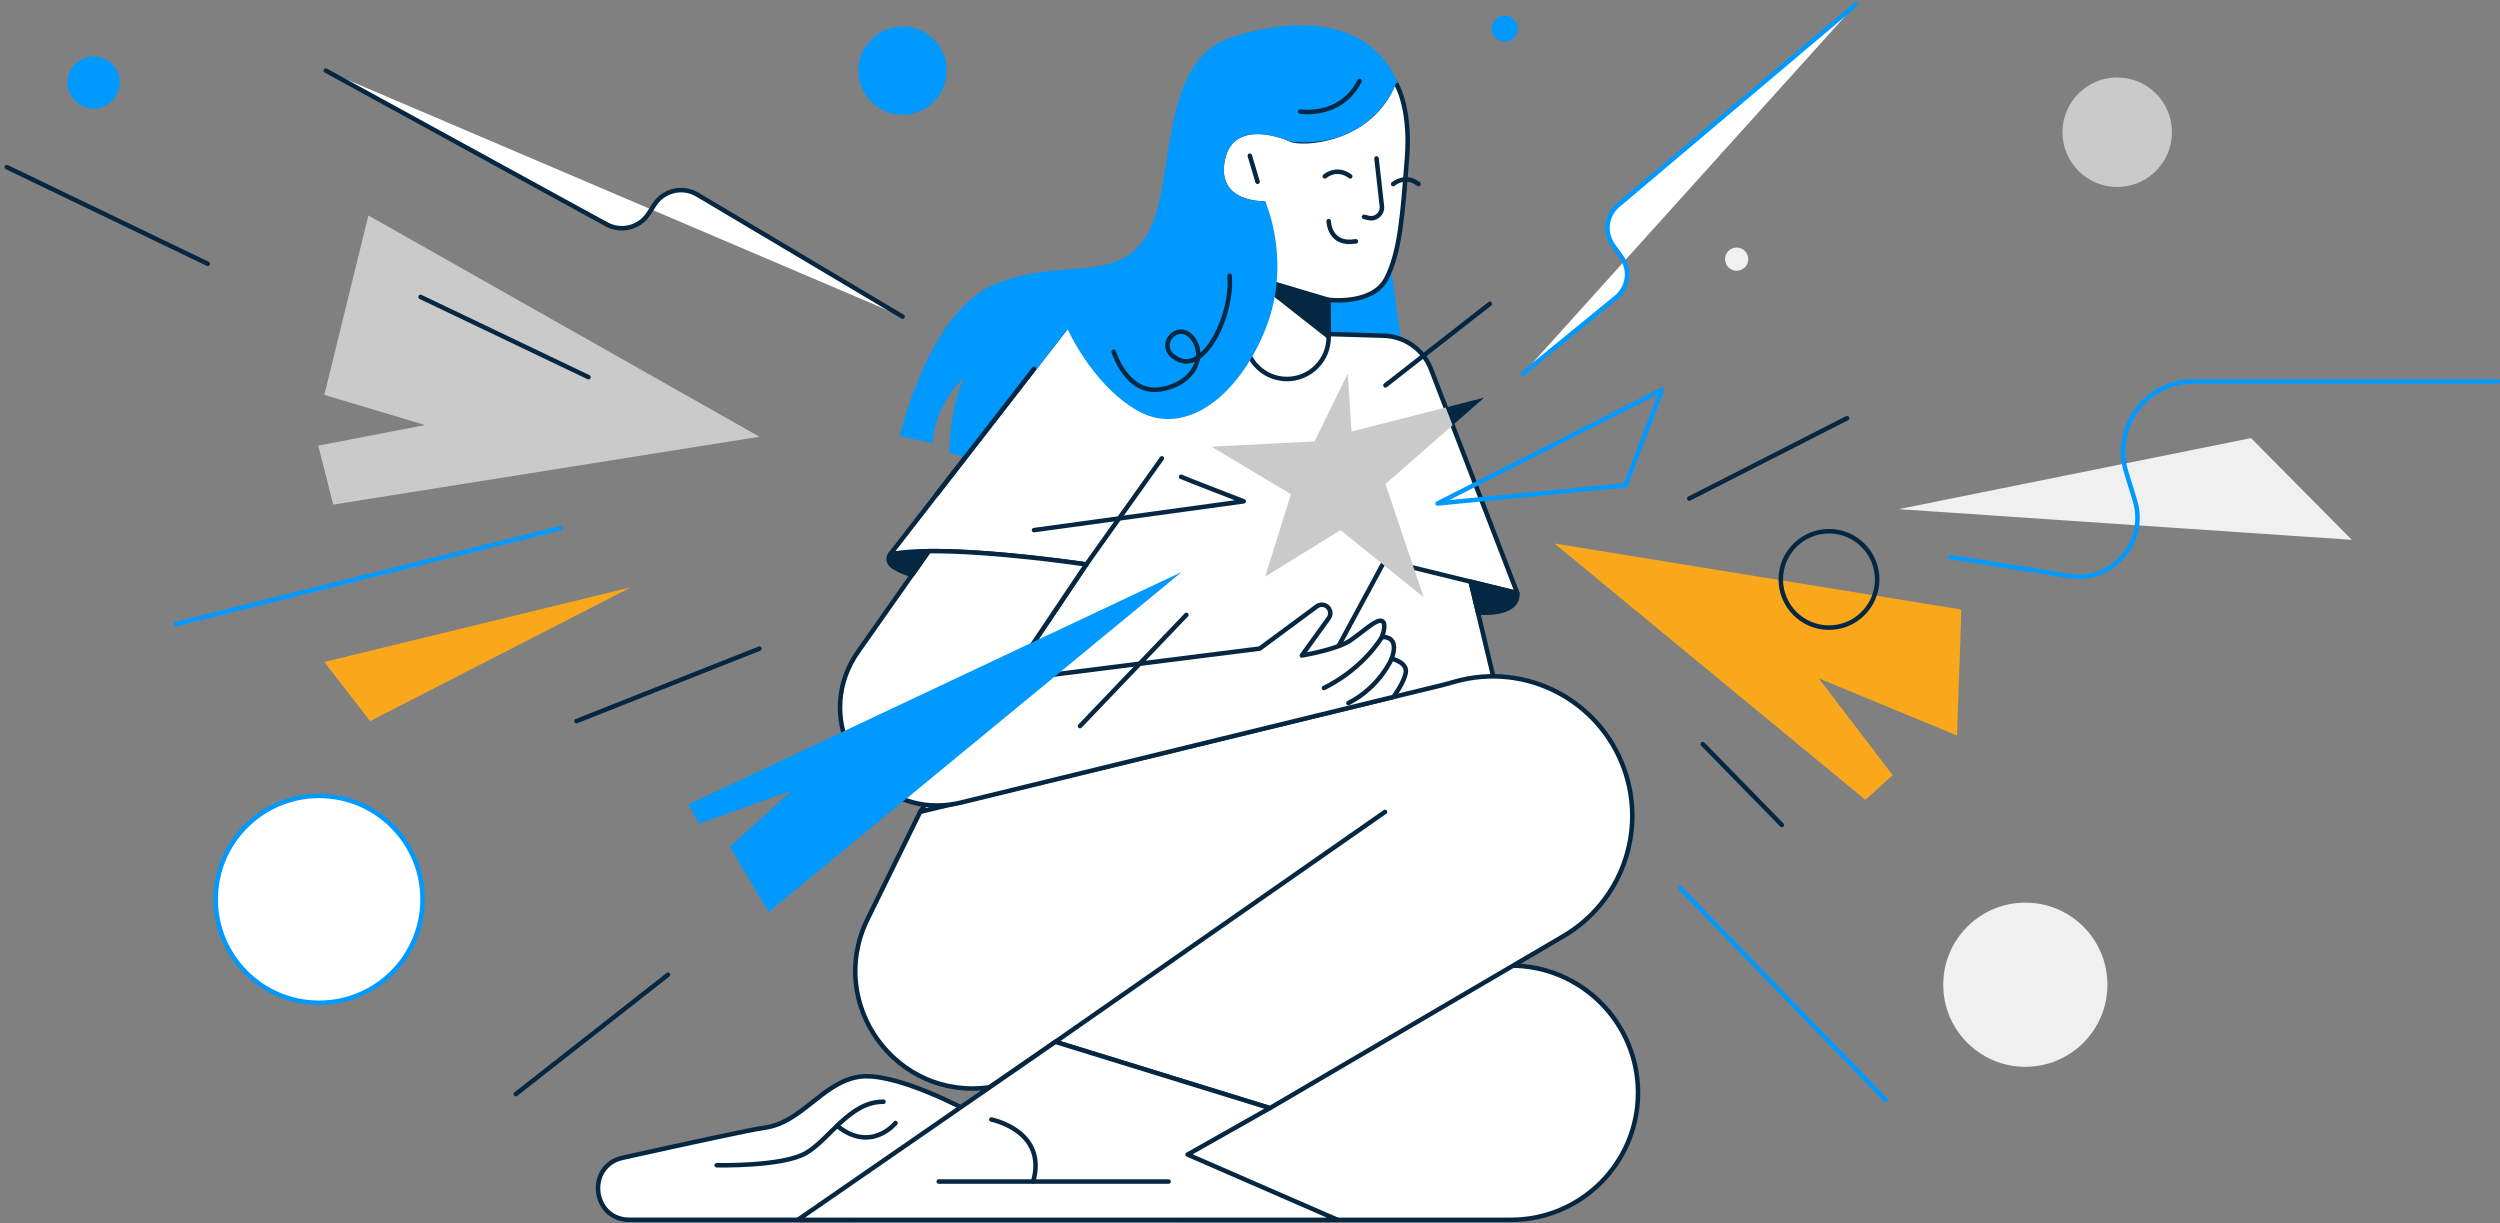 <?xml version="1.0" encoding="UTF-8"?> <svg xmlns="http://www.w3.org/2000/svg" width="517" height="253" viewBox="0 0 517 253" fill="none"><rect x="0" y="0" width="517" height="253" fill="#808080" stroke="none"/><g clip-path="url(#clip0_1_500)"><path d="M186.644 23.275C191.432 23.275 195.314 19.393 195.314 14.605C195.314 9.817 191.432 5.935 186.644 5.935C181.856 5.935 177.975 9.817 177.975 14.605C177.975 19.393 181.856 23.275 186.644 23.275Z" fill="#0099FF" stroke="#0099FF" stroke-width="0.935" stroke-miterlimit="10"></path><path d="M200.269 229.794C200.269 229.794 184.917 221.4 177.446 222.71C169.974 224.02 165.768 232.157 158.164 233.203C155.386 233.585 143.162 236.232 128.759 239.431C121.188 241.116 122.413 252.254 130.167 252.254H175.477L200.269 229.787V229.794Z" fill="white" stroke="#052742" stroke-width="0.935" stroke-linecap="round" stroke-linejoin="round"></path><path d="M311.179 8.174C312.411 8.174 313.41 7.174 313.41 5.942C313.41 4.71 312.411 3.71 311.179 3.71C309.946 3.71 308.947 4.71 308.947 5.942C308.947 7.174 309.946 8.174 311.179 8.174Z" fill="#0099FF" stroke="#0099FF" stroke-width="0.935" stroke-miterlimit="10"></path><path d="M437.84 38.666C444.094 38.666 449.163 33.596 449.163 27.343C449.163 21.09 444.094 16.02 437.84 16.02C431.587 16.02 426.518 21.09 426.518 27.343C426.518 33.596 431.587 38.666 437.84 38.666Z" fill="#CACACA"></path><path d="M286.816 52.523L289.364 71.383H271.866L277.587 57.368L286.816 52.523Z" fill="#0099FF" stroke="#0099FF" stroke-width="0.935" stroke-miterlimit="10"></path><path d="M359.141 55.992C360.464 55.992 361.537 54.919 361.537 53.596C361.537 52.272 360.464 51.2 359.141 51.2C357.817 51.2 356.744 52.272 356.744 53.596C356.744 54.919 357.817 55.992 359.141 55.992Z" fill="#F0F0F0"></path><path d="M418.841 220.617C428.217 220.617 435.818 213.016 435.818 203.64C435.818 194.263 428.217 186.662 418.841 186.662C409.464 186.662 401.863 194.263 401.863 203.64C401.863 213.016 409.464 220.617 418.841 220.617Z" fill="#F0F0F0"></path><path d="M65.996 207.379C77.812 207.379 87.391 197.8 87.391 185.984C87.391 174.169 77.812 164.59 65.996 164.59C54.18 164.59 44.602 174.169 44.602 185.984C44.602 197.8 54.18 207.379 65.996 207.379Z" fill="white" stroke="#0099FF" stroke-width="0.935" stroke-linecap="round" stroke-linejoin="round"></path><path d="M130.518 121.439L76.532 149.127L67.072 136.896L130.518 121.439Z" fill="#F9A81B"></path><path d="M115.983 109.208L36.383 129.055" stroke="#0099FF" stroke-width="0.935" stroke-linecap="round" stroke-linejoin="round"></path><path d="M157.054 134.131L119.215 149.127" stroke="#052742" stroke-width="0.935" stroke-linecap="round" stroke-linejoin="round"></path><path d="M19.366 21.991C22.093 21.991 24.303 19.781 24.303 17.054C24.303 14.327 22.093 12.117 19.366 12.117C16.639 12.117 14.429 14.327 14.429 17.054C14.429 19.781 16.639 21.991 19.366 21.991Z" fill="#0099FF" stroke="#0099FF" stroke-width="0.935" stroke-miterlimit="10"></path><path d="M1.408 34.565L42.947 54.55" stroke="#052742" stroke-width="0.935" stroke-linecap="round" stroke-linejoin="round"></path><path d="M186.645 65.471L144.198 40.239C141.164 38.435 137.24 39.357 135.325 42.326L134.113 44.195C132.244 47.092 128.459 48.046 125.437 46.394L67.383 14.605" fill="white"></path><path d="M186.645 65.471L144.198 40.239C141.164 38.435 137.24 39.357 135.325 42.326L134.113 44.195C132.244 47.092 128.459 48.046 125.437 46.394L67.383 14.605" stroke="#052742" stroke-width="0.935" stroke-linecap="round" stroke-linejoin="round"></path><path d="M383.748 0.939L334.6 42.451C332.151 44.518 331.703 48.119 333.573 50.719L335.331 53.168C337.22 55.801 336.739 59.448 334.225 61.502L314.957 77.248" fill="white"></path><path d="M383.748 0.939L334.6 42.451C332.151 44.518 331.703 48.119 333.573 50.719L335.331 53.168C337.22 55.801 336.739 59.448 334.225 61.502L314.957 77.248" stroke="#0099FF" stroke-width="0.935" stroke-linecap="round" stroke-linejoin="round"></path><path d="M349.352 103.092L381.977 86.477" stroke="#052742" stroke-width="0.935" stroke-linecap="round" stroke-linejoin="round"></path><path d="M392.629 105.291L465.509 90.598L486.357 111.644L392.629 105.291Z" fill="#F0F0F0"></path><path d="M303.359 117.081L309.856 144.301L275.572 152.043L277.62 113.967L303.359 117.081Z" fill="white" stroke="#052742" stroke-width="0.935" stroke-linecap="round" stroke-linejoin="round"></path><path d="M403.353 115.218L427.907 119.109C436.827 120.524 444.14 112.098 441.487 103.468L439.703 97.655C436.833 88.327 443.811 78.881 453.574 78.881H516.539" stroke="#0099FF" stroke-width="0.935" stroke-linecap="round" stroke-linejoin="round"></path><path d="M321.46 112.401L385.762 165.406L391.41 160.304L376.105 140.273L404.708 152.109L405.616 126.06L321.46 112.401Z" fill="#F9A81B"></path><path d="M352.147 153.893L368.485 170.607" stroke="#052742" stroke-width="0.935" stroke-linecap="round" stroke-linejoin="round"></path><path d="M378.232 129.793C383.737 129.793 388.199 125.331 388.199 119.826C388.199 114.322 383.737 109.86 378.232 109.86C372.728 109.86 368.266 114.322 368.266 119.826C368.266 125.331 372.728 129.793 378.232 129.793Z" stroke="#052742" stroke-width="0.935" stroke-linecap="round" stroke-linejoin="round"></path><path d="M347.472 183.661L389.918 227.45" stroke="#0099FF" stroke-width="0.935" stroke-linecap="round" stroke-linejoin="round"></path><path d="M138.136 201.579L106.676 226.259" stroke="#052742" stroke-width="0.935" stroke-linecap="round" stroke-linejoin="round"></path><path d="M76.181 44.557L157.051 90.315L68.92 104.35L65.806 92.158L87.885 87.899L67.07 81.659L76.181 44.557Z" fill="#CACACA"></path><path d="M86.974 61.403L121.693 77.998" stroke="#052742" stroke-width="0.935" stroke-linecap="round" stroke-linejoin="round"></path><path d="M313.774 122.657L292.347 117.404L286.356 115.936L285.948 116.693L268.556 148.89L190.279 167.901L224.648 116.732C224.648 116.732 195.446 112.361 184.084 114.632L223.74 63.516L257.596 68.559L286.178 69.427C290.523 69.566 294.361 72.284 295.928 76.346L298.982 84.272L300.404 87.958L313.781 122.663L313.774 122.657Z" fill="white" stroke="#052742" stroke-width="0.935" stroke-linecap="round" stroke-linejoin="round"></path><path d="M261.306 42.076C261.306 42.076 251.221 42.345 252.781 33.34C254.348 24.341 264.518 27.666 266.869 28.837C269.219 30.009 283.714 29.232 288.382 16.725C288.382 16.725 291.857 21.491 290.962 32.807C290.067 44.123 289.573 52.068 286.69 57.631C283.813 63.194 274.676 62.002 274.676 62.002L274.768 69.645C274.827 74.45 270.943 78.38 266.138 78.38C260.891 78.38 256.863 73.739 257.587 68.545L261.299 42.069L261.306 42.076Z" fill="white" stroke="#052742" stroke-width="0.935" stroke-linecap="round" stroke-linejoin="round"></path><path d="M274.685 62.002L259.163 57.368L274.777 69.645L274.685 62.002Z" fill="#052742" stroke="#052742" stroke-width="0.935" stroke-linecap="round" stroke-linejoin="round"></path><path d="M224.654 116.726L240.275 94.785" stroke="#052742" stroke-width="0.935" stroke-linecap="round" stroke-linejoin="round"></path><path d="M288.382 16.725C288.382 16.725 288.375 16.751 288.355 16.804C288.316 16.922 288.217 17.179 288.066 17.528C288.02 17.646 287.96 17.771 287.901 17.91C286.367 21.201 280.87 30.154 266.875 28.844C264.525 27.672 254.348 24.341 252.788 33.347C251.221 42.345 261.313 42.082 261.313 42.082C261.313 42.082 266.684 54.175 261.313 67.769C260.483 69.868 259.522 71.85 258.456 73.673C252.63 83.679 243.664 89.11 235.58 84.575C226.022 79.216 220.887 67.189 220.887 67.189L200 94.113L196.787 93.29C196.787 93.29 196.879 81.547 201.244 75.997C201.007 76.149 193.403 81.158 192.416 91.105L186.649 89.835C186.649 89.835 192.548 64.391 206.306 59.02C220.058 53.648 231.005 59.283 237.45 49.067C243.894 38.85 239.576 13.111 254.769 8.174C269.963 3.23 283.247 5.475 288.395 16.725H288.382Z" fill="#0099FF" stroke="#0099FF" stroke-width="0.935" stroke-miterlimit="10"></path><path d="M258.462 32.201L260.068 37.586" stroke="#052742" stroke-width="0.935" stroke-linecap="round" stroke-linejoin="round"></path><path d="M268.885 23.084C268.885 23.084 277.337 24.42 281.155 16.731" stroke="#052742" stroke-width="0.935" stroke-linecap="round" stroke-linejoin="round"></path><path d="M284.663 32.767L285.776 42.635C285.947 44.175 284.545 45.426 283.031 45.071L282.076 44.847" stroke="#052742" stroke-width="0.935" stroke-linecap="round" stroke-linejoin="round"></path><path d="M273.967 36.474C273.967 36.474 276.382 34.314 279.226 36.474" stroke="#052742" stroke-width="0.935" stroke-linecap="round" stroke-linejoin="round"></path><path d="M288.105 38.067C288.105 38.067 290.521 35.907 293.364 38.067" stroke="#052742" stroke-width="0.935" stroke-linecap="round" stroke-linejoin="round"></path><path d="M274.774 45.736C274.774 45.736 274.853 50.87 280.403 49.903" stroke="#052742" stroke-width="0.935" stroke-linecap="round" stroke-linejoin="round"></path><path d="M230.308 72.732C230.308 72.732 233.053 81.797 240.196 80.493C247.338 79.19 249.537 73.088 246.377 69.645C243.217 66.209 238.477 72.113 243.902 74.45C249.326 76.787 255.027 64.839 254.27 57.012" stroke="#052742" stroke-width="0.935" stroke-linecap="round" stroke-linejoin="round"></path><path d="M292.715 199.69H312.457C326.972 199.69 338.742 211.46 338.742 225.976C338.742 240.491 326.972 252.261 312.457 252.261H243.606V199.69H292.715Z" fill="white" stroke="#052742" stroke-width="0.935" stroke-linecap="round" stroke-linejoin="round"></path><path d="M298.475 141.629L190.285 167.901L179.391 190.112C170.793 207.642 185.348 227.641 204.676 224.843L218.263 215.456L262.618 229.155L323.293 193.607C335.254 186.597 340.54 172.075 335.873 159.014C330.784 144.769 315.551 136.876 300.977 140.931L298.488 141.622L298.475 141.629Z" fill="white" stroke="#052742" stroke-width="0.935" stroke-linecap="round" stroke-linejoin="round"></path><path d="M218.249 215.456L164.993 252.261H276.6L245.601 238.759L262.604 229.155L218.249 215.456Z" fill="white" stroke="#052742" stroke-width="0.935" stroke-linecap="round" stroke-linejoin="round"></path><path d="M194.135 244.342H241.671" stroke="#052742" stroke-width="0.935" stroke-linecap="round" stroke-linejoin="round"></path><path d="M205.017 231.525C205.017 231.525 216.636 233.783 213.667 244.335L205.017 231.525Z" fill="white"></path><path d="M205.017 231.525C205.017 231.525 216.636 233.783 213.667 244.335" stroke="#052742" stroke-width="0.935" stroke-linecap="round" stroke-linejoin="round"></path><path d="M218.247 215.456L286.42 167.901" stroke="#052742" stroke-width="0.935" stroke-linecap="round" stroke-linejoin="round"></path><path d="M290.718 139.048C290.389 141.155 288.15 144.13 288.15 144.13L198.768 165.959C197.978 166.157 197.201 166.301 196.424 166.4C194.647 166.631 192.916 166.631 191.263 166.42C177.156 164.616 168.289 147.79 177.466 134.743L192.066 113.974C205.39 113.842 224.639 116.726 224.639 116.726L208.543 140.687L260.509 134.131L272.312 125.402C272.891 124.974 273.675 124.941 274.287 125.323C275.143 125.863 275.366 127.008 274.781 127.831L269.218 135.559C269.218 135.559 273.556 134.829 276.795 133.631C277.736 133.282 278.579 132.893 279.198 132.479C281.956 130.609 284.635 127.936 285.767 128.423C286.906 128.911 285.767 131.748 285.767 131.748C285.767 131.748 289.579 131.261 287.795 136.211C287.795 136.211 291.034 136.942 290.718 139.055V139.048Z" fill="white" stroke="#052742" stroke-width="0.935" stroke-linecap="round" stroke-linejoin="round"></path><path d="M285.77 131.748C285.77 131.748 282.11 138.16 273.789 142.281" stroke="#052742" stroke-width="0.935" stroke-linecap="round" stroke-linejoin="round"></path><path d="M287.804 136.211C287.804 136.211 285.362 142.057 278.852 145.394" stroke="#052742" stroke-width="0.935" stroke-linecap="round" stroke-linejoin="round"></path><path d="M184.083 114.626C184.083 114.626 182.918 116.146 185.09 117.423C187.262 118.701 188.684 118.799 188.684 118.799L192.074 113.974L184.083 114.626Z" fill="#052742" stroke="#052742" stroke-width="0.935" stroke-linecap="round" stroke-linejoin="round"></path><path d="M213.833 76.28L193.722 102.204" stroke="#052742" stroke-width="0.935" stroke-linecap="round" stroke-linejoin="round"></path><path d="M244.244 98.603C244.751 98.86 257.199 103.672 257.199 103.672L213.831 109.629" stroke="#052742" stroke-width="0.935" stroke-linecap="round" stroke-linejoin="round"></path><path d="M245.336 127.16L223.349 150.147" stroke="#052742" stroke-width="0.935" stroke-linecap="round" stroke-linejoin="round"></path><path d="M286.512 79.69L308.084 62.838" stroke="#052742" stroke-width="0.935" stroke-linecap="round" stroke-linejoin="round"></path><path d="M297.297 104.119L336.175 100.354L343.68 80.618L297.297 104.119Z" stroke="#0099FF" stroke-width="0.935" stroke-linecap="round" stroke-linejoin="round"></path><path d="M305.651 126.672C305.651 126.672 314.103 127.482 313.774 122.657L304.13 120.294L305.651 126.672Z" fill="#052742" stroke="#052742" stroke-width="0.935" stroke-linecap="round" stroke-linejoin="round"></path><path d="M241.204 120.294L143.001 166.578L144.857 169.777L165.863 162.22L151.526 175.221L159.083 187.893L241.204 120.294Z" fill="#0099FF" stroke="#0099FF" stroke-width="0.935" stroke-miterlimit="10"></path><path d="M306.919 82.238L300.395 87.952L298.973 84.265L306.919 82.238Z" fill="#052742"></path><path d="M292.344 117.404L294.405 123.506L285.952 116.686L277.204 109.629L261.635 119.253L266.967 102.204L250.536 92.369L271.858 91.276L278.724 77.241L279.488 89.242L298.973 84.265L300.395 87.952L286.512 100.091L292.344 117.404Z" fill="#CACACA"></path><path d="M148.219 240.971C148.219 240.971 161.746 241.287 166.657 238.463C171.568 235.639 175.696 227.786 182.706 227.838" fill="white"></path><path d="M148.219 240.971C148.219 240.971 161.746 241.287 166.657 238.463C171.568 235.639 175.696 227.786 182.706 227.838" stroke="#052742" stroke-width="0.935" stroke-linecap="round" stroke-linejoin="round"></path><path d="M185.195 232.249C185.195 232.249 180.12 238.523 173.109 232.815L185.195 232.249Z" fill="white"></path><path d="M185.195 232.249C185.195 232.249 180.12 238.523 173.109 232.815" stroke="#052742" stroke-width="0.935" stroke-linecap="round" stroke-linejoin="round"></path></g><defs><clipPath id="clip0_1_500"><rect width="516.06" height="252.257" fill="white" transform="translate(0.941 0.472)"></rect></clipPath></defs></svg> 